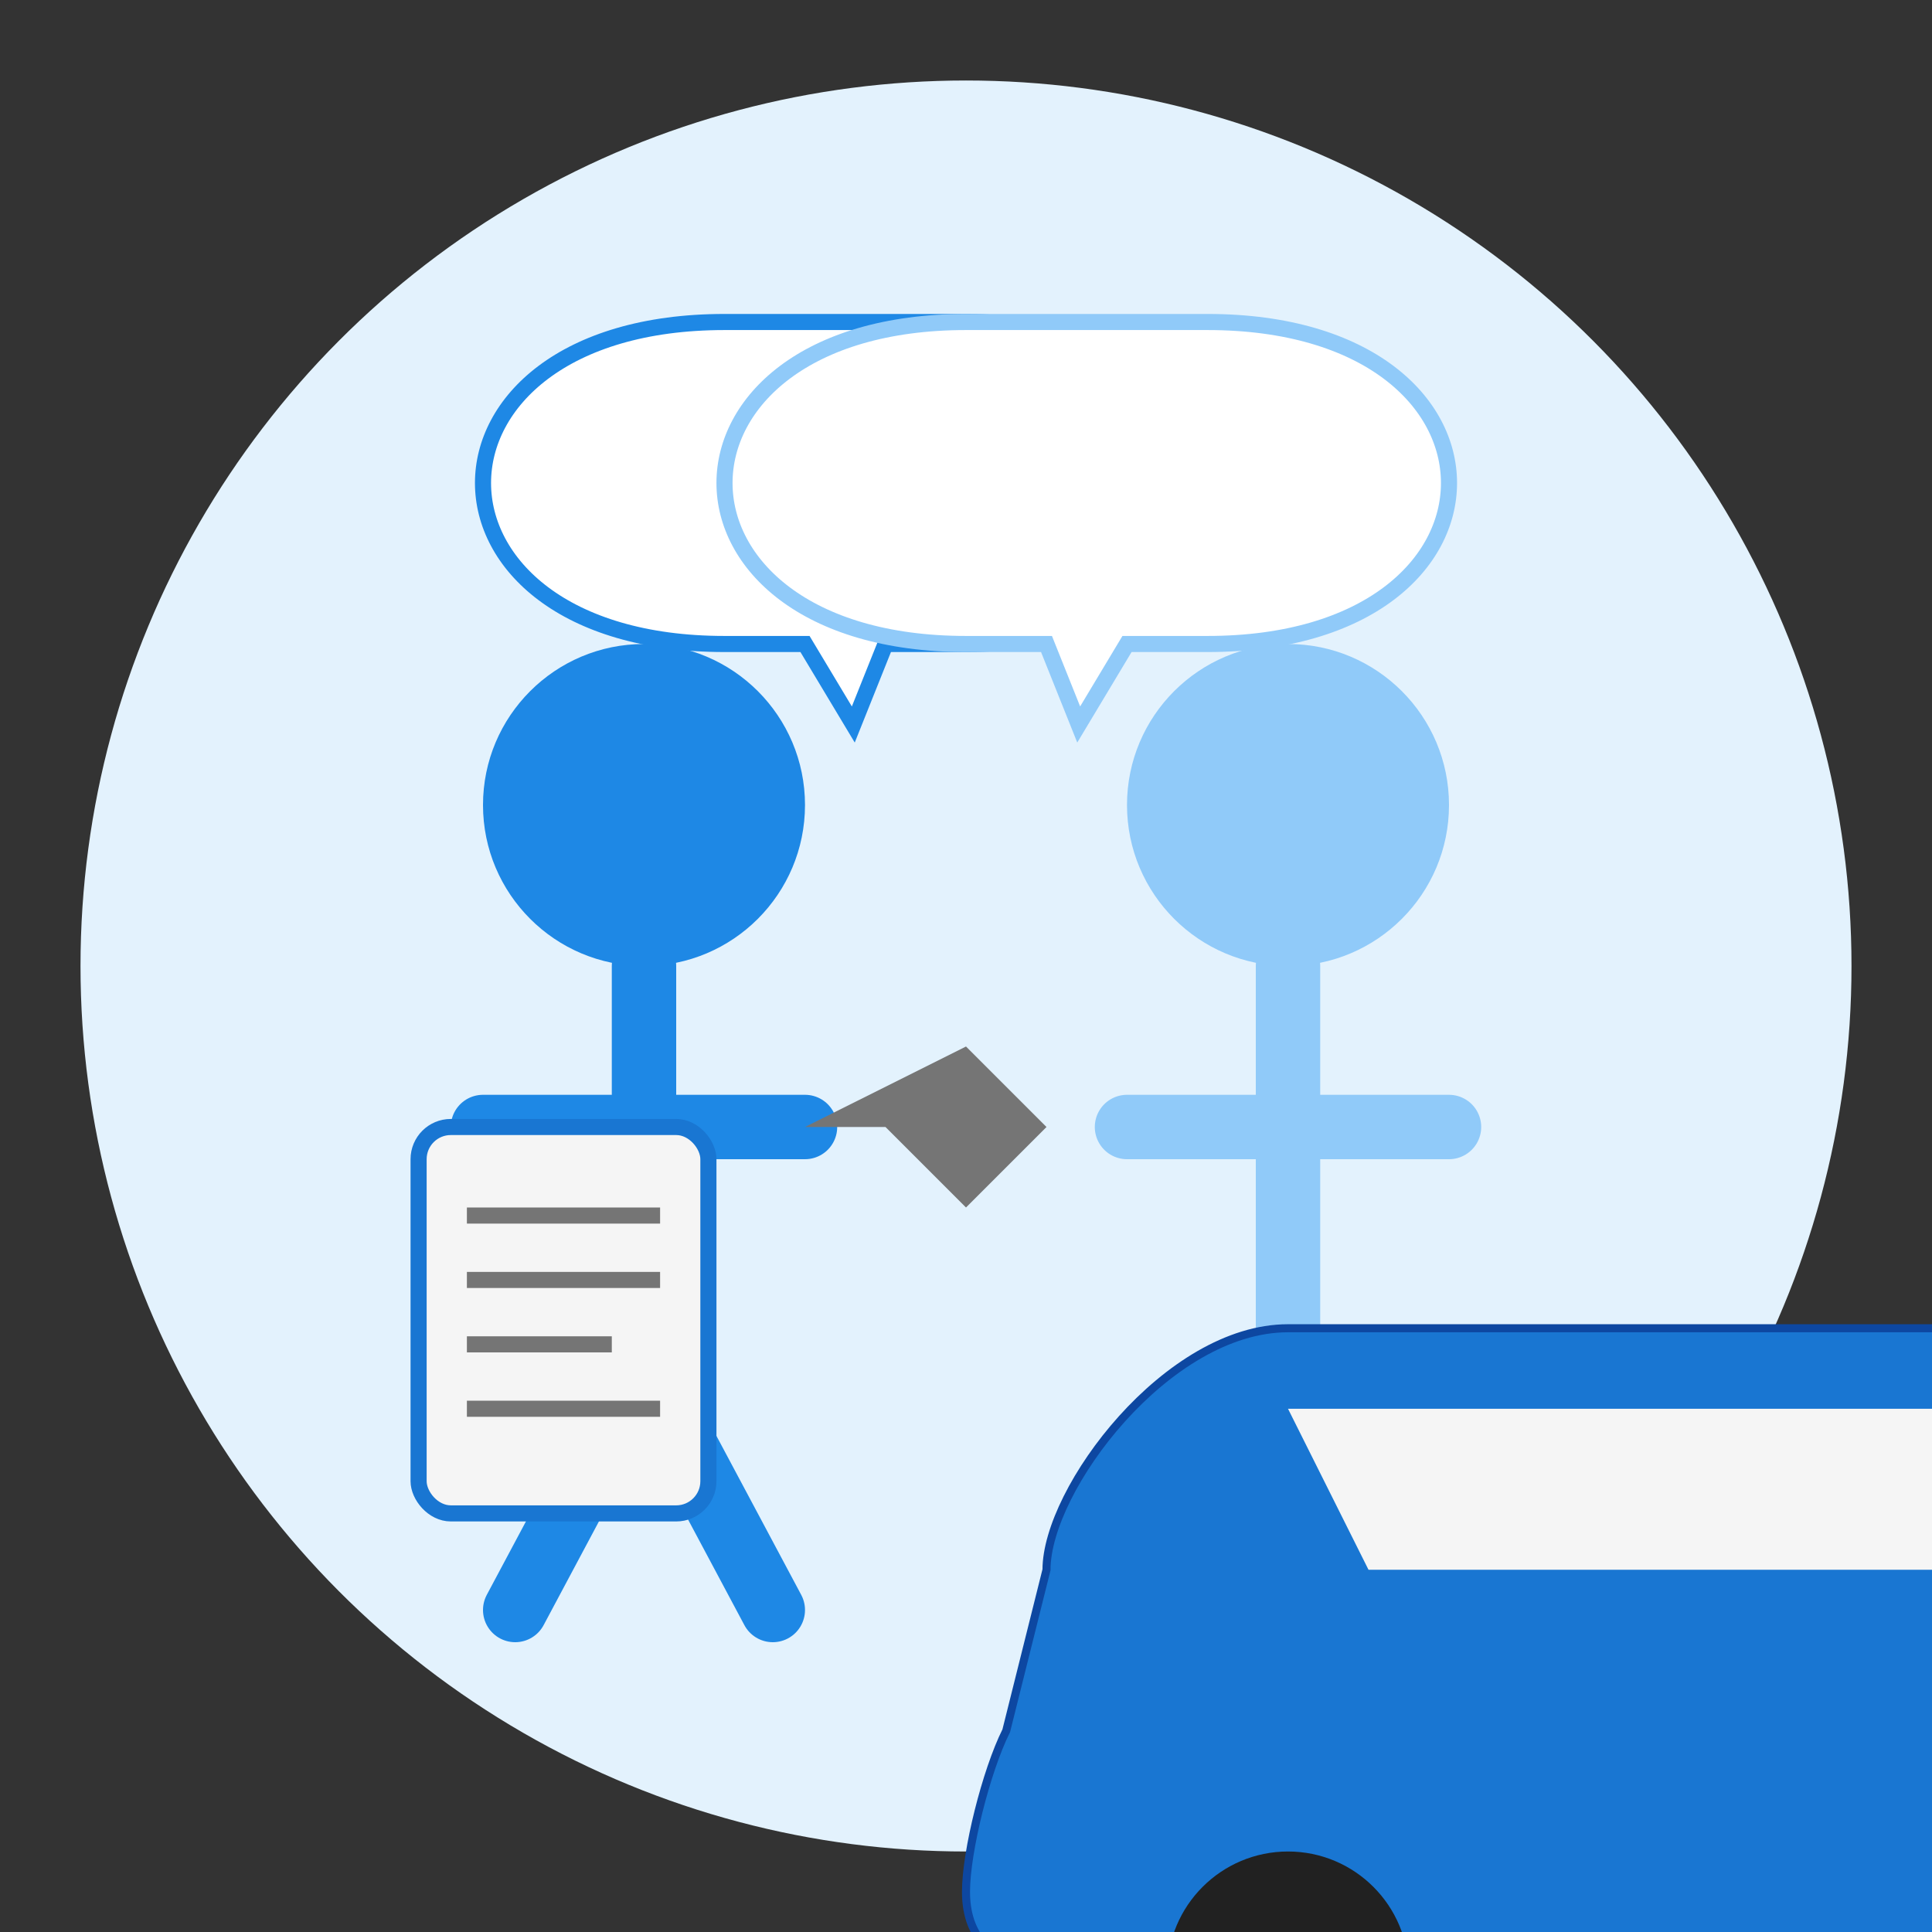 <svg xmlns="http://www.w3.org/2000/svg" width="120" height="120" viewBox="0 0 120 120">
  <rect x="0" y="0" width="120" height="120" fill="#333333" stroke="none"/>
  <!-- Circle background -->
  <circle cx="60" cy="60" r="55" fill="#e3f2fd" />
  
  <!-- Consultation figures -->
  <g>
    <!-- Person 1 (mechanic/consultant) -->
    <g transform="translate(40, 50)">
      <!-- Head -->
      <circle cx="0" cy="0" r="10" fill="#1e88e5" />
      
      <!-- Body -->
      <path d="M0,10 L0,35 M-10,20 L10,20" stroke="#1e88e5" stroke-width="4" stroke-linecap="round" />
      
      <!-- Legs -->
      <path d="M0,35 L-8,50 M0,35 L8,50" stroke="#1e88e5" stroke-width="4" stroke-linecap="round" />
      
      <!-- Wrench in hand -->
      <path d="M10,20 L20,15 L25,20 L20,25 L15,20" fill="#757575" />
    </g>
    
    <!-- Person 2 (client) -->
    <g transform="translate(80, 50)">
      <!-- Head -->
      <circle cx="0" cy="0" r="10" fill="#90caf9" />
      
      <!-- Body -->
      <path d="M0,10 L0,35 M-10,20 L10,20" stroke="#90caf9" stroke-width="4" stroke-linecap="round" />
      
      <!-- Legs -->
      <path d="M0,35 L-8,50 M0,35 L8,50" stroke="#90caf9" stroke-width="4" stroke-linecap="round" />
    </g>
    
    <!-- Speech bubbles -->
    <g transform="translate(60, 30)">
      <!-- Left bubble (mechanic) -->
      <path d="M-15,-10 C-25,-10 -30,-5 -30,0 C-30,5 -25,10 -15,10 L-10,10 L-7,15 L-5,10 L0,10 C10,10 15,5 15,0 C15,-5 10,-10 0,-10 Z" 
            fill="white" stroke="#1e88e5" stroke-width="1" />
      
      <!-- Right bubble (client) -->
      <path d="M15,-10 C25,-10 30,-5 30,0 C30,5 25,10 15,10 L10,10 L7,15 L5,10 L0,10 C-10,10 -15,5 -15,0 C-15,-5 -10,-10 0,-10 Z" 
            fill="white" stroke="#90caf9" stroke-width="1" />
    </g>
  </g>
  
  <!-- Car small icon -->
  <g transform="translate(60, 80) scale(0.25)">
    <!-- Car body -->
    <path d="M380,120 C390,110 395,80 395,70 C395,60 390,40 380,30 C365,15 340,10 320,10 L80,10 C50,10 20,50 20,70 L10,110 C5,120 0,140 0,150 C0,170 20,170 30,170 L40,170 C40,190 60,210 80,210 C100,210 120,190 120,170 L280,170 C280,190 300,210 320,210 C340,210 360,190 360,170 L370,170 C380,170 390,165 390,150 C390,140 385,130 380,120 Z" 
          fill="#1976d2" stroke="#0d47a1" stroke-width="2" />
    
    <!-- Windows -->
    <path d="M80,30 L100,70 L270,70 L300,30 Z" fill="#f5f5f5" />
    <path d="M310,30 L290,70 L360,70 L375,50 C365,35 350,30 310,30 Z" fill="#f5f5f5" />
    
    <!-- Wheels -->
    <circle cx="80" cy="170" r="30" fill="#212121" />
    <circle cx="320" cy="170" r="30" fill="#212121" />
  </g>
  
  <!-- Clipboard document -->
  <g transform="translate(26, 70)">
    <rect x="0" y="0" width="18" height="24" rx="2" fill="#f5f5f5" stroke="#1976d2" stroke-width="1" />
    <rect x="3" y="5" width="12" height="1" fill="#757575" />
    <rect x="3" y="9" width="12" height="1" fill="#757575" />
    <rect x="3" y="13" width="9" height="1" fill="#757575" />
    <rect x="3" y="17" width="12" height="1" fill="#757575" />
  </g>
</svg>
